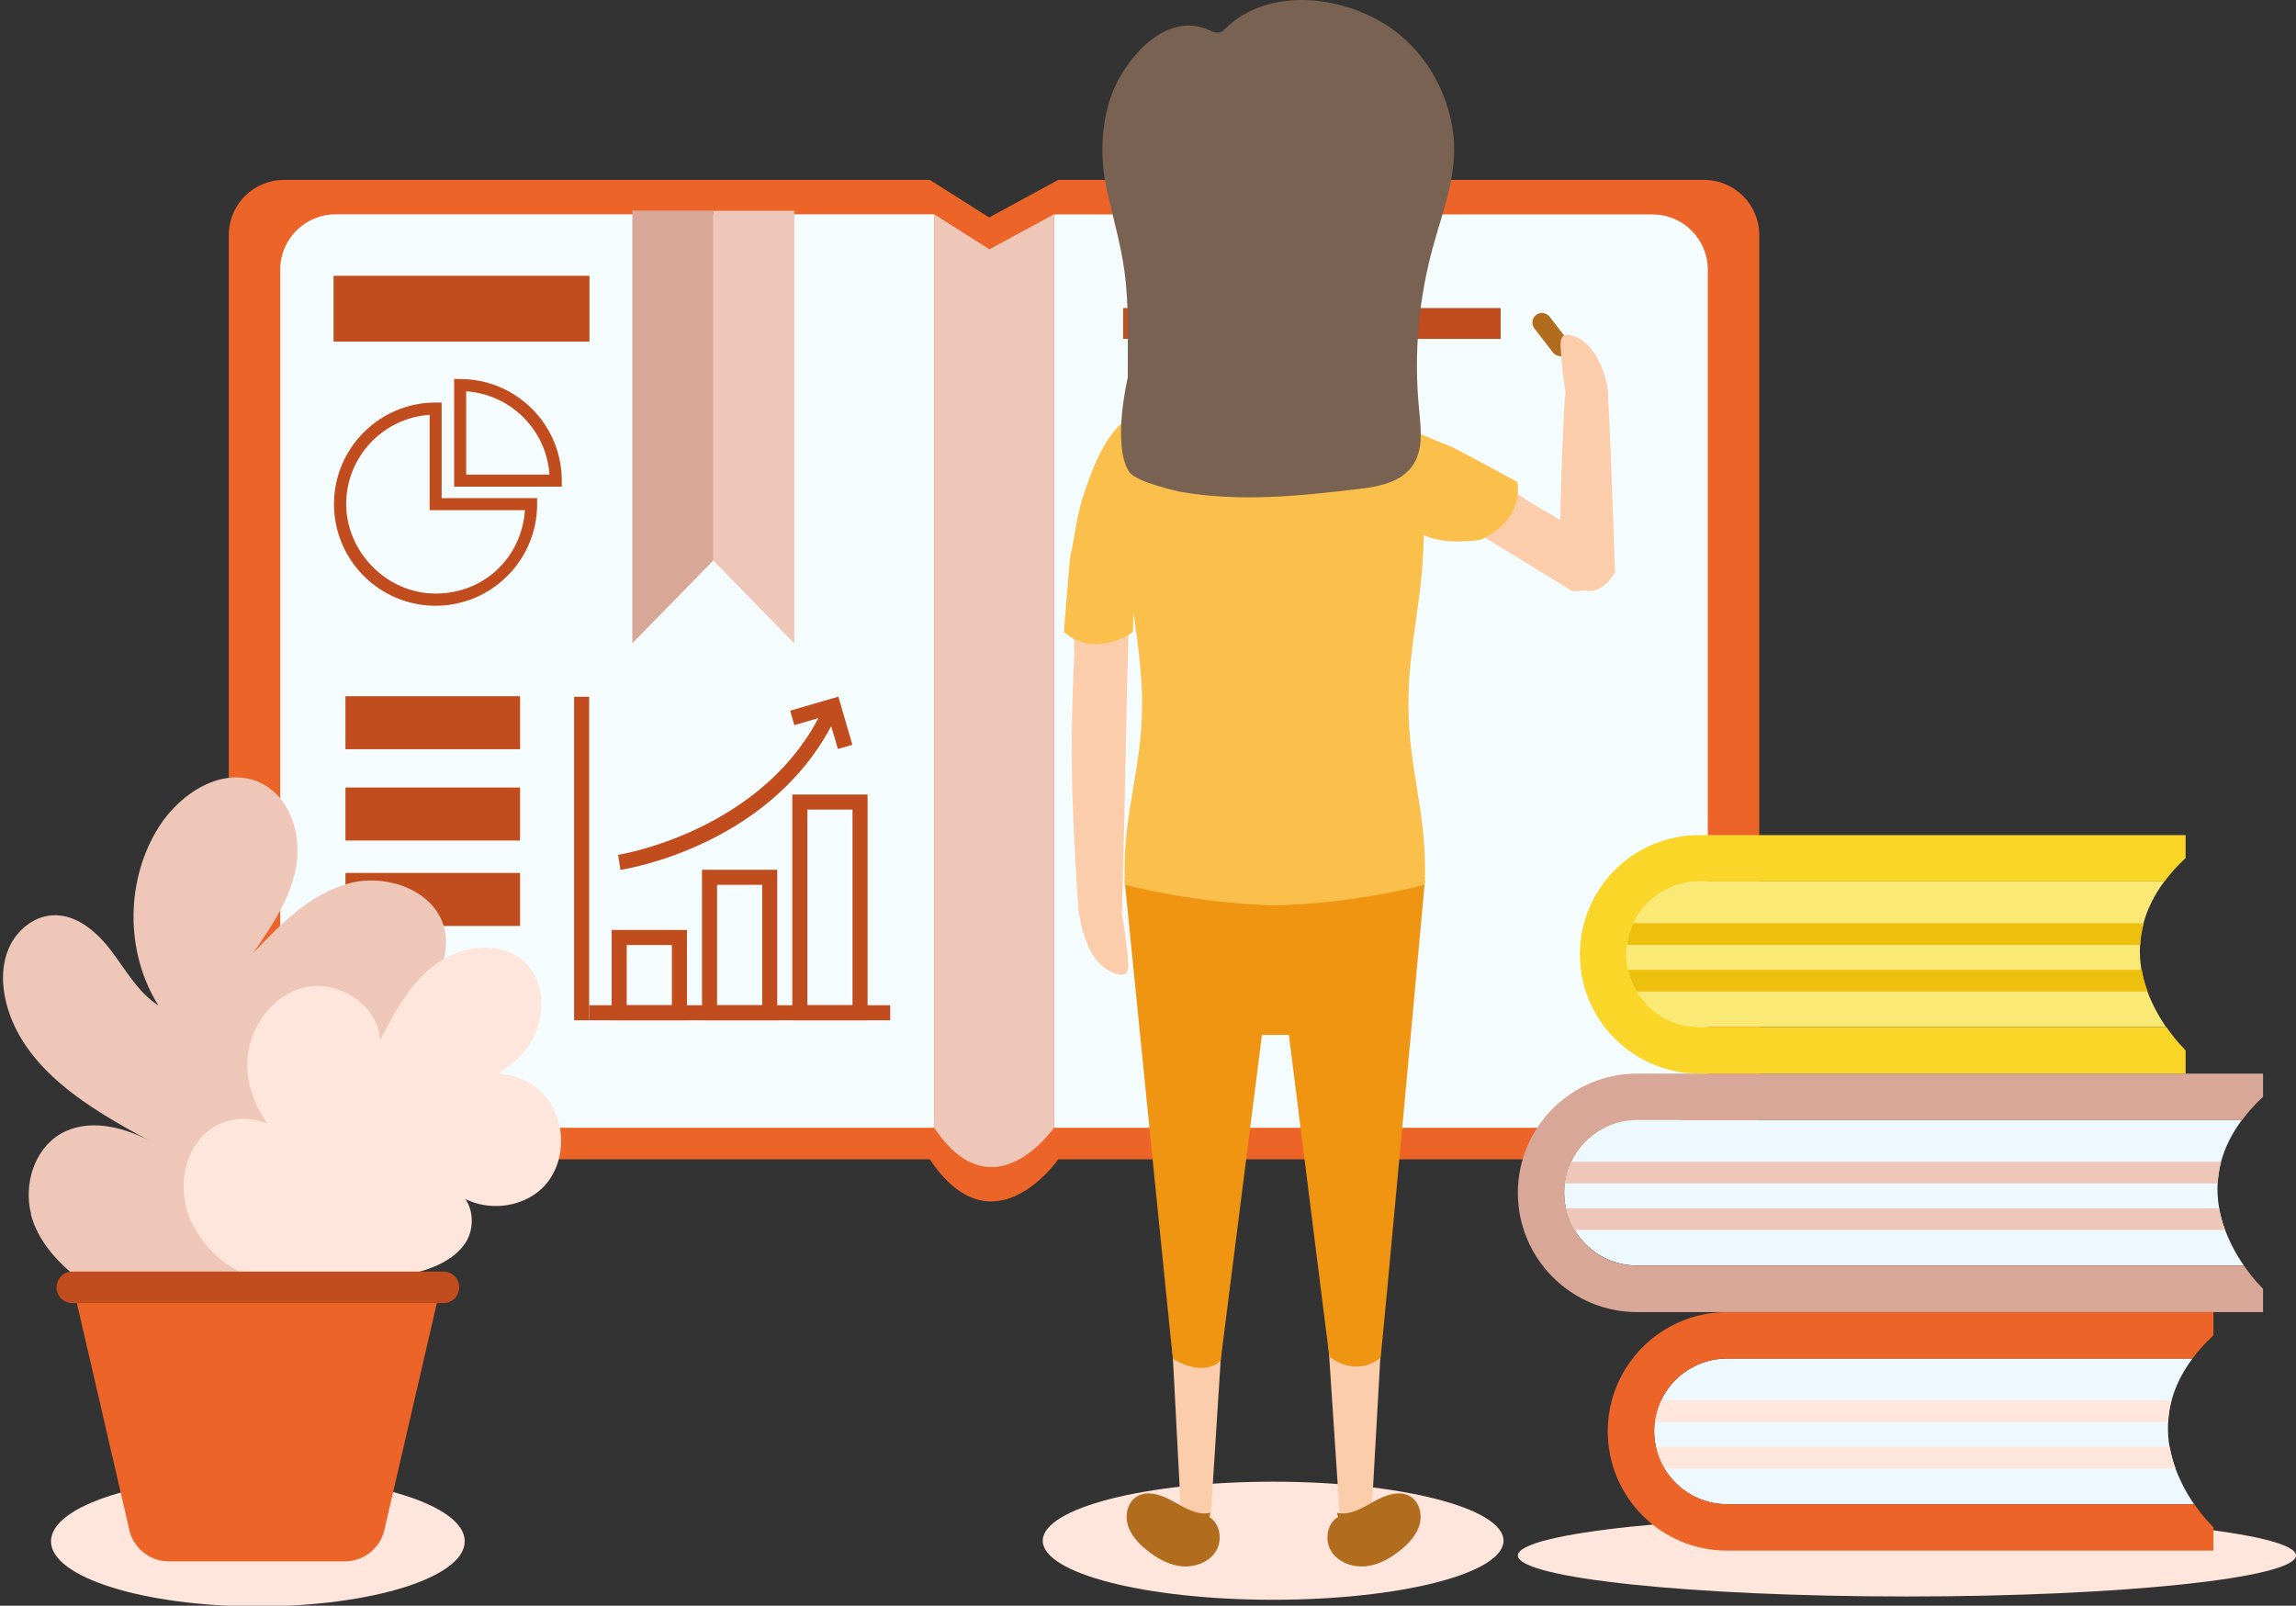 <?xml version="1.0" encoding="UTF-8"?>
<svg id="svg2" xmlns="http://www.w3.org/2000/svg" viewBox="0 0 1514.66 1059.44">
  <rect x="0" y="0" width="1514.66" height="1059.44" fill="#333333" stroke="none"/>
  <defs>
    <style>
      .cls-1 {
        fill: #ecc00c;
      }

      .cls-2 {
        fill: #3c5ead;
      }

      .cls-3 {
        fill: #c14c1e;
      }

      .cls-4 {
        fill: #ffe6dc;
      }

      .cls-5 {
        fill: #ec6428;
      }

      .cls-6 {
        fill: #fbcdab;
      }

      .cls-7 {
        fill: #d8a798;
      }

      .cls-8 {
        fill: #edf9fe;
      }

      .cls-9 {
        fill: #796252;
      }

      .cls-10 {
        fill: #b16d1d;
      }

      .cls-11 {
        fill: #efc7b9;
      }

      .cls-12 {
        fill: #ef9511;
      }

      .cls-13 {
        fill: #fbe975;
      }

      .cls-14 {
        fill: #f5fcfe;
      }

      .cls-15 {
        fill: #fbc04b;
      }

      .cls-16 {
        fill: #f9d628;
      }
    </style>
  </defs>
  <g id="g2782">
    <path id="path2802" class="cls-4" d="M839.88,1055.55c-83.89,0-151.98-17.4-151.98-38.96s68-38.96,151.98-38.96,151.98,17.4,151.98,38.96-68,38.96-151.98,38.96"/>
  </g>
  <g id="g2822">
    <path id="path2842" class="cls-4" d="M1257.99,1053.38c-141.77,0-256.67-12.11-256.67-27.05s114.91-26.95,256.67-26.95,256.67,12.11,256.67,26.95-114.91,27.05-256.67,27.05"/>
  </g>
  <g id="g2862">
    <path id="path2882" class="cls-5" d="M613.47,118.71l39.06,24.78,45.58-24.78h426.05c20.14,0,36.41,16.27,36.41,36.41v573.4c0,20.14-16.27,36.41-36.41,36.41h-426.05s-43.03,62.51-84.74,0H187.33c-20.14,0-36.41-16.36-36.41-36.41V155.12c0-20.14,16.27-36.41,36.41-36.41h426.05"/>
  </g>
  <g id="g2901">
    <path id="path2921" class="cls-14" d="M695.28,744.12h394.94c20.14,0,36.41-16.36,36.41-36.41V177.91c0-20.14-16.36-36.41-36.41-36.41h-394.94v602.71"/>
  </g>
  <g id="g2941">
    <path id="path2961" class="cls-14" d="M221.37,744.12h394.94V141.41H221.37c-20.14,0-36.51,16.36-36.51,36.41v529.8c0,20.14,16.36,36.41,36.51,36.41"/>
  </g>
  <g id="g2982">
    <path id="path3002" class="cls-11" d="M695.28,141.41v602.71s-40.1,58.35-78.97,0V141.41l36.41,23.08,42.56-23.08"/>
  </g>
  <g id="g3022">
    <path id="path3042" class="cls-11" d="M524.01,138.95v285.61l-53.43-54.66v-230.85h53.43"/>
  </g>
  <g id="g3062">
    <path id="path3082" class="cls-7" d="M470.57,138.95v230.85l-53.43,54.66V138.95h53.43"/>
  </g>
  <g id="g3101">
    <path id="path3121" class="cls-3" d="M989.97,223.59h-249.01v-20.33h249.01v20.33"/>
  </g>
  <g id="g3141">
    <path id="path3161" class="cls-3" d="M307.53,313.15h54.95c-1.99-29.41-25.53-52.96-54.95-54.95v54.95ZM370.61,321.1h-71.02v-71.02h3.97c36.98,0,67.05,30.07,67.05,67.05v3.97"/>
  </g>
  <g id="g3182">
    <path id="path3202" class="cls-3" d="M283.41,273.71c-30.74,2.08-55.04,27.71-55.04,58.92s26.48,59.01,59.01,59.01,56.84-24.4,58.92-55.04h-62.89v-62.89h0ZM287.38,399.69c-36.98,0-67.05-30.07-67.05-67.05s30.07-67.05,67.05-67.05h3.97v63.08h62.99v3.97c0,36.98-30.07,67.05-67.05,67.05"/>
  </g>
  <g id="g3222">
    <path id="path3242" class="cls-3" d="M587.28,673.19h-198.6v-9.93h198.6v9.93"/>
  </g>
  <g id="g3262">
    <path id="path3282" class="cls-3" d="M473.03,663.26h29.79v-79.44h-29.79v79.44ZM512.75,673.19h-49.65v-99.3h49.65v99.3"/>
  </g>
  <g id="g330">
    <path id="path3322" class="cls-3" d="M532.61,663.26h29.79v-129.09h-29.79v129.09ZM572.33,673.19h-49.65v-148.95h49.65v148.95"/>
  </g>
  <g id="g3342">
    <path id="path3362" class="cls-3" d="M413.45,663.26h29.79v-39.72h-29.79v39.72ZM453.17,673.19h-49.65v-59.58h49.65v59.58"/>
  </g>
  <g id="g3382">
    <path id="path3402" class="cls-3" d="M388.67,673.19h-9.93v-213.45h9.93v213.45"/>
  </g>
  <g id="g3422">
    <path id="path3442" class="cls-3" d="M409.29,573.89l-1.51-9.84c.95-.19,97.22-15.6,135.24-96.46l8.98,4.26c-40.38,85.78-138.64,101.48-142.81,102.14"/>
  </g>
  <g id="g3462">
    <path id="path3482" class="cls-3" d="M552.76,494.16l-6.53-22.22-22.22,6.53-2.74-9.55,31.78-9.27,9.27,31.78-9.55,2.74"/>
  </g>
  <g id="g3502">
    <path id="path3522" class="cls-3" d="M343.09,554.6h-115.19v-34.99h115.19v34.99"/>
  </g>
  <g id="g3542">
    <path id="path3562" class="cls-3" d="M343.09,494.35h-115.19v-34.99h115.19v34.99"/>
  </g>
  <g id="g3582">
    <path id="path3602" class="cls-3" d="M343.09,610.96h-115.19v-34.99h115.19v34.99"/>
  </g>
  <g id="g3622">
    <path id="path3642" class="cls-2" d="M343.09,675.18h-115.19v-34.99h115.19v34.99"/>
  </g>
  <g id="g366">
    <path id="path3681" class="cls-3" d="M388.86,225.39h-168.81v-43.41h168.81v43.41"/>
  </g>
  <g id="g370">
    <path id="path3722" class="cls-10" d="M1029.5,235.03c-1.89,0-3.78-.85-5.01-2.46l-12.29-15.89c-2.08-2.74-1.61-6.71,1.14-8.89,2.74-2.08,6.71-1.61,8.89,1.14l12.29,15.89c2.08,2.74,1.61,6.71-1.14,8.89-1.14.85-2.46,1.32-3.88,1.32"/>
  </g>
  <g id="g374">
    <path id="path3762" class="cls-6" d="M717.41,623.26c3.69,9.08,10.78,17.31,19.95,19.58,1.7.47,3.69.57,5.11-.47,1.89-1.51,1.99-4.45,1.8-6.9-1.04-14.28-3.12-28.47-6.15-42.37-.47-2.17-21.66,2.08-23.93,4.73-4.54,5.39.95,19.86,3.31,25.44"/>
  </g>
  <g id="g378">
    <path id="path3802" class="cls-6" d="M744.65,414.16c0-1.89-32.15-1.7-34.9,1.99-2.08,2.84-.85,13.15-1.04,16.74-.38,6.71-.66,13.43-.95,20.14-.38,10.97-.76,33.01-.76,33.01,21.28,27.14,35.84,0,35.84,0,.47-25.53,1.04-50.41,1.8-71.97"/>
  </g>
  <g id="g382">
    <path id="path3842" class="cls-15" d="M780.77,295.94c-.57-13.05-9.27-28.28-24.97-24.97-22.04,4.63-32.53,31.3-39.44,51.07-6.24,17.59-6.34,26.76-10.21,45.02-.76,3.69-4.26,49.93-4.26,49.93,21.09,18.16,45.49,0,45.49,0,.66-25.72,1.51-52.11,13.9-75.75,7.76-14.85,20.14-29.13,19.39-45.21"/>
  </g>
  <g id="g386">
    <path id="path3882" class="cls-6" d="M707.1,486.13c-.09,15.7,0,31.4.66,47.19.57,15.13,2.46,50.79,3.59,65.82.28,3.88.85,8.23,3.78,10.69,2.65,2.17,6.34,2.27,9.74,2.17,4.63-.09,9.74-.66,12.67-4.26,2.36-2.84,2.65-6.9,2.74-10.69,1.04-32.53,2.55-110.93,2.55-110.93-17.02-27.05-35.84,0-35.84,0"/>
  </g>
  <g id="g390">
    <path id="path3922" class="cls-6" d="M1055.98,241.09c-3.59-9.17-10.5-17.5-19.58-19.86-1.7-.47-3.59-.66-5.01.38-1.89,1.42-1.99,4.35-1.89,6.9.85,14.28,2.65,28.47,5.49,42.46.47,2.17,21.66-1.7,24.02-4.35,4.63-5.3-.66-19.86-2.84-25.53"/>
  </g>
  <g id="g394">
    <path id="path3962" class="cls-6" d="M975.69,352.49c-1.61-.95,16.08-27.9,20.62-28.18,3.5-.19,11.54,6.43,14.66,8.13,5.86,3.31,11.63,6.71,17.5,10.21,9.46,5.58,28.09,17.31,28.09,17.31,11.35,32.63-19.39,30.07-19.39,30.07-21.75-13.43-42.84-26.48-61.38-37.55"/>
  </g>
  <g id="g398">
    <path id="path4002" class="cls-15" d="M856.71,318.64c-10.69-7.57-18.73-23.17-7.47-34.52,15.89-15.98,43.98-10.31,64.31-5.49,18.16,4.35,25.91,9.17,43.31,15.89,3.5,1.32,44.17,23.55,44.17,23.55,3.78,27.52-24.68,38.21-24.68,38.21-58.45,7.09-44.54-27.05-71.21-29.51-16.74-1.51-35.37,1.14-48.52-8.23"/>
  </g>
  <g id="g402">
    <path id="path4042" class="cls-6" d="M1029.59,378.31c-.38-15.7-.38-31.4,0-47.19.28-15.04,1.7-50.88,2.55-65.92.19-3.88.66-8.23,3.69-10.78,2.55-2.17,6.24-2.36,9.65-2.27,4.63,0,9.74.57,12.77,3.97,2.46,2.84,2.74,6.9,2.93,10.59,1.61,32.53,4.26,110.93,4.26,110.93-16.64,27.33-35.84.57-35.84.57"/>
  </g>
  <g id="g406">
    <path id="path4082" class="cls-6" d="M779.54,1006.28h18.82l15.6-245.42h-47.29l12.86,245.42"/>
  </g>
  <g id="g410">
    <path id="path4122" class="cls-6" d="M867.97,760.86l16.27,245.42h20.14l13.81-245.42h-50.22"/>
  </g>
  <g id="g414">
    <path id="path4162" class="cls-12" d="M741.9,580.89s31.59,315.5,31.87,315.69c21.94,12.86,31.49,1.04,31.49,1.04l27.24-214.78h17.78l26.67,212.22s16.27,14.19,33.76.95c.57-.47,29.32-315.02,29.32-315.02h-198.04"/>
  </g>
  <g id="g418">
    <path id="path4202" class="cls-15" d="M929.25,455.01c.95-21.85,4.63-43.03,7.38-64.69,4.73-38.02,2.93-77.74-1.32-115.76-16.17-7.19-31.4-11.54-48.52-13.33-.57,24.49-20.62,44.17-45.21,44.17h-.57c-24.59,0-44.64-19.67-45.21-44.17-17.12,1.8-32.44,6.05-48.52,13.33-4.35,38.02-6.05,77.74-1.32,115.76,2.65,21.56,6.43,42.75,7.28,64.69,2.08,50.41-13.24,78.31-11.16,128.71,0,0,44.17,12.2,99.21,13.71,55.04-1.51,98.64-13.71,98.64-13.71,2.08-50.41-12.67-78.31-10.59-128.71"/>
  </g>
  <g id="g422">
    <path id="path4242" class="cls-9" d="M743.98,249.03c-.19-23.55,1.04-47.29-2.27-70.74-2.55-18.25-7.85-35.94-11.73-53.91-5.39-24.59-3.31-54.29,10.31-76.13,10.97-17.69,30.36-36.69,53.34-29.98,2.84.85,6.24,3.12,9.17,3.22,3.5.19,4.45-1.8,7.57-4.54,31.02-27.71,83.89-18.54,113.77,6.62,18.06,15.23,30.07,37.17,33.95,60.43,4.63,27.52-5.01,51.16-12.29,77.17-9.93,35.28-13.24,72.44-9.65,108.85,1.23,12.77,3.03,26.95-4.45,37.45-7.28,10.31-21,13.43-33.48,14.94-40.67,4.82-80.01,9.08-120.01,1.99,0,0-28.75-6.15-33.29-13.05-11.54-17.4-.95-62.23-.95-62.23"/>
  </g>
  <g id="g426">
    <path id="path4282" class="cls-10" d="M882.72,1000.89c-7.47,4.35-9.08,15.6-4.35,22.89,4.73,7.28,14.09,10.5,22.79,9.65,8.61-.95,16.46-5.49,23.17-10.97,5.3-4.35,10.12-9.74,12.11-16.27,1.89-6.62.19-14.56-5.49-18.44-7.28-4.92-17.02-1.32-24.59,2.93-7.57,4.35-15.89,9.46-24.4,7.47"/>
  </g>
  <g id="g430">
    <path id="path4322" class="cls-10" d="M797.61,1000.89c7.47,4.35,9.08,15.6,4.35,22.89-4.73,7.28-14.19,10.5-22.7,9.65-8.61-.95-16.46-5.49-23.17-10.97-5.3-4.35-10.12-9.74-12.11-16.27-1.89-6.62-.19-14.56,5.49-18.44,7.28-4.92,17.02-1.32,24.59,2.93,7.57,4.26,15.89,9.46,24.4,7.47"/>
  </g>
  <g id="g434">
    <path id="path4362" class="cls-4" d="M170.11,1059.9c-75.38,0-136.47-19.2-136.47-42.94s61.09-42.94,136.47-42.94,136.47,19.2,136.47,42.94-61.09,42.94-136.47,42.94"/>
  </g>
  <g id="g438">
    <path id="path4402" class="cls-11" d="M20.5,801.03c-5.01-19.58,2.08-42.84,19.58-52.96,17.69-10.21,40.38-4.92,58.45,4.54-39.53-21.18-82.94-47-94.29-90.41-3.12-12.11-3.4-25.35,1.7-36.79,5.01-11.44,15.98-20.62,28.47-21.47,15.89-1.04,29.6,10.97,39.15,23.64,9.55,12.67,17.59,27.24,30.93,35.84-22.13-35.28-21.85-83.41.76-118.5,14.09-21.94,41.8-39.34,65.63-28.84,19.86,8.7,28.18,33.67,24.59,55.04-3.5,21.37-16.17,39.91-28.47,57.78,18.06-19.1,37.55-38.96,62.89-45.96,25.35-7,57.88,4.82,63.46,30.55,3.31,15.04-3.22,30.64-12.01,43.22-21.75,31.21-56.46,50.31-89.94,68.38,25.25-18.25,57.12-27.05,88.14-24.49,10.5.85,21.94,3.59,28.18,12.11,6.05,8.13,5.67,19.67,1.61,29.03-4.07,9.27-11.16,16.83-18.16,24.21-25.16,26.48-50.6,53.15-80.48,74.05-29.03,20.33-75.19,46.15-111.12,30.64-30.17-13.05-70.55-35.56-79.25-69.7"/>
  </g>
  <g id="g442">
    <path id="path4442" class="cls-4" d="M126.23,806.14c-9.65-20.24-5.67-47.38,12.2-60.81,17.87-13.43,48.52-7.09,56.08,14-18.54-13.33-31.78-34.99-31.4-57.78.38-22.79,16.36-45.49,38.59-50.22,22.32-4.73,47.85,12.2,49.08,34.9,9.74-18.73,20.05-38.11,37.17-50.5,17.12-12.39,43.03-15.32,58.35-.76,15.04,14.28,13.62,40.29,1.14,56.84-12.48,16.55-33.2,24.97-53.53,28.75,16.64-15.89,45.77-16.36,62.61-.66,16.83,15.7,18.35,45.11,2.93,62.23-15.42,17.02-45.3,18.35-61.85,2.36,13.9,3.69,17.4,23.64,9.46,35.56-7.94,11.92-22.6,17.31-36.51,20.71-47.85,11.92-118.5,19.77-144.22-34.61"/>
  </g>
  <g id="g446">
    <path id="path4482" class="cls-5" d="M227.33,1030.21h-115.85c-13.05,0-24.21-9.36-26.48-22.13l-35.94-155.38h240.78l-35.94,155.38c-2.27,12.77-13.43,22.13-26.48,22.13"/>
  </g>
  <g id="g450">
    <path id="path4522" class="cls-3" d="M292.54,859.79H47.69c-5.77,0-10.4-4.63-10.4-10.4s4.63-10.4,10.4-10.4h244.85c5.77,0,10.4,4.63,10.4,10.4s-4.63,10.4-10.4,10.4"/>
  </g>
  <g id="g454">
    <path id="path4562" class="cls-8" d="M1447.51,992.47h-308.21c-17.59,0-32.91-9.46-41.33-23.55-2.55-4.35-4.54-9.17-5.58-14.28-.76-3.31-1.14-6.71-1.14-10.21s.09-4.16.38-6.15c.66-5.01,2.08-9.84,4.16-14.28,7.66-16.27,24.31-27.62,43.5-27.62h307.08c-7,9.36-11.35,18.63-13.81,27.62-1.32,4.92-2.08,9.65-2.27,14.28-.28,5.67,0,11.16.95,16.36.85,5.01,2.17,9.84,3.88,14.28,3.4,9.17,7.94,17.21,12.29,23.55"/>
  </g>
  <g id="g466">
    <path id="path4682" class="cls-4" d="M1432.57,924c-1.32,4.92-1.99,9.65-2.27,14.28h-338.67c.66-5.11,2.08-9.84,4.16-14.28h336.77"/>
  </g>
  <g id="g470">
    <path id="path4722" class="cls-4" d="M1435.12,968.92h-337.15c-2.55-4.35-4.54-9.17-5.58-14.28h338.95c.85,5.01,2.27,9.84,3.88,14.28"/>
  </g>
  <g id="g474">
    <path id="path4762" class="cls-13" d="M1429.07,677.64h-308.21c-17.59,0-32.91-9.46-41.33-23.55-2.55-4.35-4.54-9.17-5.67-14.28-.76-3.31-1.14-6.71-1.14-10.21s.09-4.16.38-6.15c.66-5.01,2.08-9.84,4.16-14.28,7.66-16.27,24.31-27.62,43.5-27.62h307.08c-7,9.36-11.35,18.63-13.81,27.62-1.32,4.92-1.99,9.65-2.27,14.28-.28,5.67,0,11.16.95,16.36.85,5.01,2.27,9.84,3.88,14.28,3.4,9.17,8.04,17.21,12.29,23.55"/>
  </g>
  <g id="g4861">
    <path id="path4882" class="cls-1" d="M1414.22,609.17c-1.32,4.92-2.08,9.65-2.27,14.28h-338.67c.66-5.01,2.08-9.84,4.16-14.28h336.77"/>
  </g>
  <g id="g4901">
    <path id="path4922" class="cls-1" d="M1416.78,654.18h-337.15c-2.55-4.35-4.54-9.17-5.67-14.28h338.95c.85,5.01,2.17,9.84,3.88,14.28"/>
  </g>
  <g id="g4941">
    <path id="path4962" class="cls-8" d="M1480.24,835.01h-400.23c-17.5,0-32.91-9.46-41.33-23.55-2.55-4.35-4.54-9.17-5.67-14.28-.76-3.31-1.14-6.71-1.14-10.21s.09-4.16.38-6.15c.66-5.01,2.08-9.84,4.16-14.28,7.66-16.27,24.31-27.62,43.5-27.62h399.1c-7,9.36-11.35,18.63-13.81,27.62-1.32,4.92-1.99,9.65-2.27,14.28-.28,5.67.09,11.16,1.04,16.36.85,5.01,2.17,9.84,3.88,14.28,3.4,9.17,8.04,17.21,12.39,23.55"/>
  </g>
  <path class="cls-7" d="M1480.33,835.1h-400.23c-17.59,0-32.91-9.46-41.33-23.55-2.65-4.35-4.54-9.17-5.67-14.28-.76-3.31-1.14-6.71-1.14-10.21,0-2.08.1-4.16.38-6.15.66-5.01,2.08-9.83,4.16-14.28,7.76-16.27,24.31-27.62,43.5-27.62h399.1c3.78-5.11,8.32-10.21,13.81-15.32v-15.32h-412.91c-43.41,0-78.69,35.28-78.69,78.69s35.28,78.69,78.69,78.69h412.91v-15.32h.1s-6.05-5.67-12.67-15.32Z"/>
  <g id="g5061">
    <path id="path5082" class="cls-11" d="M1465.29,766.54c-1.32,4.92-1.99,9.65-2.27,14.28h-430.69c.66-5.01,2.08-9.84,4.16-14.28h428.8"/>
  </g>
  <g id="g5101">
    <path id="path5122" class="cls-11" d="M1467.85,811.55h-429.17c-2.55-4.35-4.54-9.17-5.67-14.28h430.97c.85,5.01,2.17,9.84,3.88,14.28"/>
  </g>
  <path class="cls-16" d="M1077.35,609.17c7.76-16.27,24.31-27.62,43.5-27.62h307.08c3.76-5.08,8.27-10.15,13.71-15.23h.19v-15.32h-320.89c-43.41,0-78.69,35.28-78.69,78.69s35.28,78.69,78.69,78.69h320.89v-15.32h-1.07c.69-.06,1.07-.09,1.07-.09,0,0-6.05-5.67-12.67-15.32h-308.21c-17.59,0-32.91-9.46-41.33-23.55-2.65-4.35-4.54-9.17-5.67-14.28-.76-3.31-1.14-6.71-1.14-10.21,0-2.08.1-4.16.38-6.15.66-5.01,2.08-9.83,4.16-14.28Z"/>
  <path class="cls-5" d="M1460.28,1007.79s-6.05-5.67-12.67-15.32h-308.21c-17.59,0-32.91-9.46-41.33-23.55-2.65-4.35-4.54-9.17-5.67-14.28-.76-3.31-1.14-6.71-1.14-10.21,0-2.08.1-4.16.38-6.15.66-5.01,2.08-9.83,4.16-14.28,7.76-16.27,24.31-27.62,43.5-27.62h307.08c3.78-5.11,8.32-10.21,13.81-15.32h0v-15.32h-320.89c-43.41,0-78.69,35.28-78.69,78.68s35.28,78.69,78.69,78.69h320.89v-15.27l.1-.06Z"/>
</svg>
